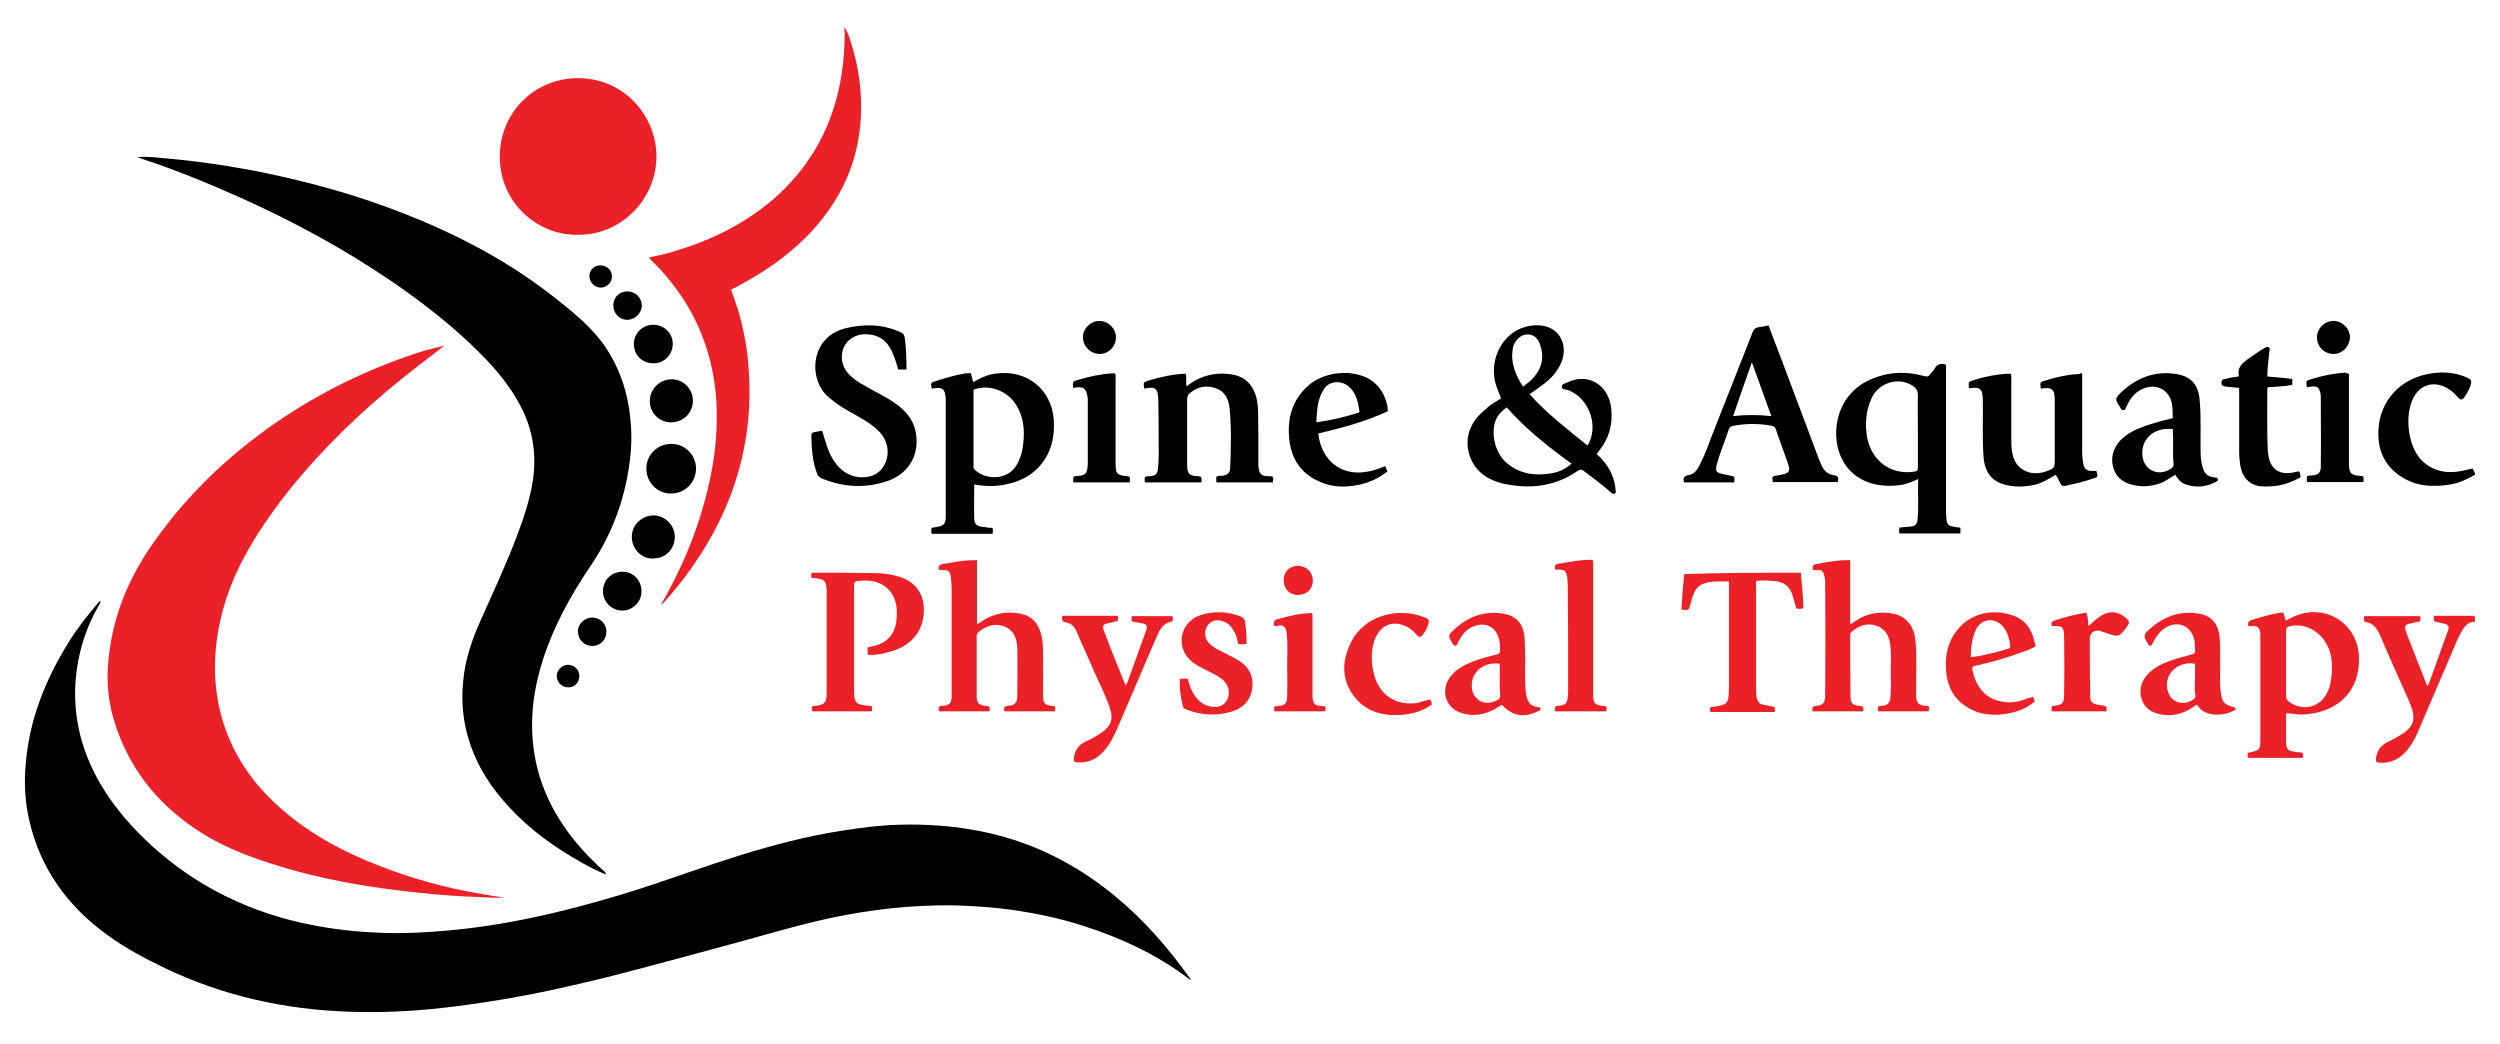 <?xml version="1.0" encoding="utf-8"?>
<svg xmlns="http://www.w3.org/2000/svg" xmlns:xlink="http://www.w3.org/1999/xlink" version="1.1" id="Layer_1" x="0px" y="0px" viewBox="0 0 719.8 300.6" style="enable-background:new 0 0 719.8 300.6;">
<style type="text/css">
	.st0{fill:#EC2027;}
</style>
<path d="M29,173.3c-0.2,0.4-0.4,0.7-0.6,1.1c-3.3,5.7-5.4,11.9-6.3,18.5c-1.6,11.7,0.9,22.6,6.8,32.8c4,6.8,9.1,12.6,14.9,17.9&#xA;	c6.4,5.8,13.4,10.6,21.1,14.4c7.9,3.9,16.1,6.6,24.8,8.3c7,1.4,14,2.1,21,2.3c5.8,0.2,11.5-0.1,17.2-0.6&#xA;	c17.1-1.4,33.8-5.3,50.2-10.2c9.4-2.8,18.7-6.2,28-9.3c9.3-3.1,18.8-5.9,28.4-7.9c5.5-1.1,11-2,16.5-2.6c3.7-0.4,7.4-0.6,11.1-0.6&#xA;	c3.9,0,7.7,0.2,11.6,0.6c5.4,0.6,10.7,1.6,15.9,3.1c11.6,3.4,21.9,9.1,31.2,16.7c8.4,6.9,15.4,14.9,21.7,23.7&#xA;	c0.1,0.2,0.3,0.4,0.3,0.7c-0.7-0.5-1.3-1-2-1.5c-8.7-6.3-18.3-10.7-28.5-14c-7-2.3-14.2-3.8-21.4-4.8c-4.3-0.6-8.6-0.9-12.9-1.1&#xA;	c-5.6-0.3-11.2-0.1-16.8,0.3c-5.7,0.4-11.3,1.2-17,2.2c-10.4,1.9-20.5,4.9-30.6,7.7c-13,3.5-26,7.1-39,10.4&#xA;	c-10.2,2.5-20.4,4.8-30.8,6.5c-5.5,0.9-11,1.7-16.5,2.3c-8.8,1-17.7,1.4-26.6,1.1c-18.5-0.6-36.3-4.5-53.1-12.5&#xA;	c-5.8-2.8-11.5-5.8-16.7-9.6c-11.3-8.2-19.2-18.9-22.4-32.7c-1.3-5.4-1.6-10.9-1.1-16.4c1-12.9,5.7-24.5,12.5-35.4&#xA;	c2.5-4,5.4-7.7,8.5-11.3c0.1-0.1,0.2-0.2,0.3-0.3C28.9,173.3,29,173.3,29,173.3z"/>
<path d="M174.5,251.8c-2.5-1-4.8-2.2-7.1-3.5c-7.7-4.3-14.8-9.4-20.8-15.9c-5-5.4-9-11.4-11.3-18.4c-2-6-2.6-12.1-1.9-18.3&#xA;	c0.6-6,2.5-11.5,4.9-16.9c3.7-8.3,7.6-16.6,10.8-25.2c1.7-4.5,3.2-9.1,4.1-13.9c1.5-8.2,0.4-16-3.6-23.3&#xA;	c-2.9-5.4-6.8-10.1-11.1-14.4c-7.7-7.8-16.3-14.5-25.3-20.7c-13.9-9.5-28.6-17.5-44-24.4c-9.4-4.2-18.9-8.1-28.7-11.3&#xA;	c-0.3-0.1-0.5-0.2-1-0.4c1.4,0,2.6-0.1,3.8,0c4.6,0.4,9.2,0.8,13.8,1.4c5.5,0.7,10.9,1.6,16.3,2.6c11.1,2.2,22.1,5,32.8,8.6&#xA;	c13.8,4.7,27.1,10.5,39.6,18.2c6.7,4.1,13,8.8,19.1,13.9c3.4,2.9,6.6,6,9.2,9.7c3.7,5.4,6,11.4,7,17.9c0.7,4.6,0.9,9.1,0.4,13.7&#xA;	c-1.2,11.6-5,22.2-11.5,31.8c-5.7,8.4-10.6,17.3-13.7,27c-2,6.3-3.2,12.7-3.1,19.3c0.1,10.2,3.1,19.5,8.7,27.9&#xA;	c3.4,5.2,7.6,9.7,12.2,13.8C174.3,251.4,174.5,251.5,174.5,251.8z"/>
<path class="st0" d="M127.9,99.5c-2.3,1.9-4.8,3.7-7.2,5.6c-12.5,9.6-24,20.1-34.2,32.1c-5.2,6.1-10,12.6-14.1,19.5&#xA;	c-4.8,8-8.2,16.5-9.7,25.7c-1.7,10.6-0.8,21,3.6,31c3.5,7.9,8.8,14.5,15.4,20.1c8.1,6.9,17.4,11.9,27.3,15.7&#xA;	c9.6,3.8,19.5,6.5,29.7,8.2c2.1,0.4,4.2,0.7,6.4,1c-2.2,0.2-4.4,0-6.6-0.1c-6.1-0.2-12.1-0.6-18.2-1.3c-14.4-1.5-28.6-3.9-42.4-8.4&#xA;	c-7.5-2.4-14.7-5.3-21.3-9.7c-11.7-7.8-19.9-18.3-23.9-31.9c-1.7-5.8-2.1-11.7-1.4-17.7c1.3-12.4,6-23.4,13.2-33.5&#xA;	c10.3-14.5,23.1-26.4,37.9-36.1c12.4-8.1,25.8-14.4,40-18.8C124.1,100.5,126,100,127.9,99.5z"/>
<path class="st0" d="M243.1,7.8c0.9,1.3,1.4,2.7,1.8,4.1c1.8,5.5,2.8,11.1,3,16.9c0.5,14.8-4.5,27.5-14.6,38.2&#xA;	c-6,6.4-13.2,11.3-20.9,15.4c-0.6,0.3-1.3,0.7-1.9,1c0.6,1.9,1.3,3.6,1.9,5.5c1.6,5.4,2.7,10.9,3.1,16.6c1.7,21.2-4,40.3-16.1,57.6&#xA;	c-2.5,3.6-5.3,7.1-8.3,10.4c-0.2,0.2-0.4,0.4-0.8,0.6c0.6-1.1,1.2-2.1,1.8-3.2c6-11,10.3-22.5,12.7-34.8c1.3-6.6,1.8-13.3,1.5-20&#xA;	c-0.9-16-7.1-29.7-18.6-41c-0.3-0.3-0.6-0.5-0.8-1c2.5-0.5,5-1,7.4-1.8c10.4-3.1,20-7.8,28.3-14.9c9.8-8.5,16.1-19.1,18.9-31.7&#xA;	c1.2-5.4,1.7-10.8,1.7-16.3C243.1,8.9,243.1,8.4,243.1,7.8z"/>
<path class="st0" d="M166.5,67.6c-11.4,0.3-22.6-8.9-22.6-22.5c0-12.7,10-22.6,22.5-22.6c13.6,0,22.6,11.2,22.6,22.5&#xA;	C189,57.4,178.8,67.7,166.5,67.6z"/>
<path d="M193.2,142.1c-4,0-7.1-3.2-7.1-7.2c0-4,3.2-7.1,7.2-7.1c3.9,0,7.1,3.2,7.1,7.1C200.4,138.9,197.2,142.1,193.2,142.1z"/>
<path d="M181.9,154.5c0.1-3.5,2.9-6.1,6.4-6.1c3.3,0.1,6,2.9,6,6.2c-0.1,3.6-2.7,6.2-6.3,6.2C184.6,160.9,181.9,158,181.9,154.5z"/>
<path d="M193.2,121.6c-3.4,0-6.2-2.8-6.1-6.2c0-3.4,2.9-6.2,6.3-6.2c3.4,0,6.1,2.8,6.1,6.2C199.5,118.9,196.7,121.6,193.2,121.6z"/>
<path d="M193.7,99c0,3.1-2.5,5.7-5.6,5.6c-2.9,0-5.5-2-5.6-5.5c-0.1-3,2.5-5.6,5.5-5.6C191.2,93.5,193.7,95.9,193.7,99z"/>
<path d="M184.7,170.2c0,3.1-2.5,5.6-5.5,5.6c-3.1,0-5.6-2.5-5.6-5.6c0-2.7,1.9-5.5,5.7-5.6C182.3,164.6,184.7,167.1,184.7,170.2z"/>
<path d="M170.5,186c-2.4-0.1-4-1.8-4.1-4.1c-0.1-2.2,1.9-4.1,4.1-4.1c2.3,0,4.1,1.8,4.1,4.1C174.6,184.2,172.8,186,170.5,186z"/>
<path d="M180.6,83.9c2.3,0,4.1,1.7,4.2,4c0,2.2-1.9,4.1-4.1,4.2c-2.3,0-4.1-1.8-4.1-4.1C176.5,85.7,178.3,83.9,180.6,83.9z"/>
<path d="M172.9,76.4c1.8,0,3.3,1.4,3.3,3.2c0,1.8-1.6,3.3-3.3,3.2c-1.7,0-3.1-1.5-3.2-3.2C169.7,77.8,171,76.4,172.9,76.4z"/>
<path d="M166.8,194.6c0,1.9-1.3,3.3-3.2,3.3c-1.8,0-3.2-1.4-3.3-3.1c-0.1-1.8,1.4-3.3,3.2-3.4C165.3,191.4,166.8,192.8,166.8,194.6z"/>
<path class="st0" d="M712.6,179c-1.7,0-2.8,1-3.6,2.4c-1.4,2.3-2.3,4.8-3.4,7.3c-3.2,7.5-6.4,15-9.6,22.4c-0.8,1.9-1.9,3.8-3.4,5.4&#xA;	c-2,2.2-4.5,3.3-7.5,3.1c-0.9-0.1-1.1-0.3-1-1.3c0.3-2.3,1.5-3.8,3.6-4.8c1.5-0.7,2.9-1.5,4.3-2.4c2.7-1.9,3.4-3.7,2.5-6.9&#xA;	c-0.3-0.9-0.6-1.7-1-2.6c-2.7-6.1-5.5-12.2-8.1-18.4c-0.9-2.2-2.1-3.9-4.6-4.2c-0.2-0.6-0.2-1-0.1-1.6c5.3,0,10.7,0,16.1,0&#xA;	c0.2,0.5,0.1,0.9,0,1.5c-0.9,0.2-1.9,0.4-2.8,0.6c-1.6,0.4-1.8,0.7-1.3,2.3c0.7,1.9,1.5,3.8,2.2,5.7c1.3,3.3,2.6,6.6,3.9,9.9&#xA;	c0.3-0.1,0.4-0.3,0.5-0.5c1.8-5,3.6-10,5.4-15c0.6-1.7,0.4-2-1.3-2.4c-0.4-0.1-0.9-0.2-1.3-0.3c-0.4-0.1-0.8-0.2-1.2-0.3&#xA;	c-0.3-0.4-0.2-0.9-0.1-1.6c3.9,0,7.8,0,11.7,0C712.6,177.9,712.6,178.4,712.6,179z"/>
<path d="M712.6,136.7c-2.2,1.2-4.5,2.4-7.1,2.8c-5.1,0.8-10,0.6-14.5-2.5c-4.7-3.2-6.5-7.8-6.2-13.3c0.5-8.5,6.3-14.3,13.7-15.9&#xA;	c4-0.9,8.1-0.8,12,1c0.9,0.4,1.2,0.9,0.9,1.9c-0.4,1.4-1.1,2.6-1.9,3.7c-0.6,0.8-1.1,0.8-1.7,0.1c-1.3-1.5-2.7-2.7-4.6-3.4&#xA;	c-3.2-1.1-6.1-0.1-7.9,2.7c-3.2,5-2.2,14.6,2,18.8c3.3,3.2,7.2,3.8,11.5,3c1-0.2,2-0.5,3.1-0.7c0.2,0.4,0.4,0.7,0.6,1.1&#xA;	C712.6,136.3,712.6,136.5,712.6,136.7z"/>
<path d="M432.2,114.7c-0.5-1.3-1-2.4-1.4-3.6c-2.3-7,1.4-14.9,8.1-16.9c1.9-0.6,3.9-0.7,5.9-0.3c4.5,1.1,6.6,5.6,4.8,10.3&#xA;	c-1.1,2.7-3,4.8-5.3,6.5c-1.2,0.9-2.5,1.8-3.9,2.8c5,5.6,10.9,10.1,16.7,14.8c3.4-5.7,0.4-13.8-5.7-16c-0.6-0.2-1.7-0.1-1.7-0.9&#xA;	c-0.1-0.9,1-1,1.6-1.3c5.9-2.9,11.9,0.7,12.6,7.5c0.5,4.5-0.6,8.6-3.5,12.2c-0.2,0.3-0.4,0.6-0.7,0.9c3.3,3,5.4,6.6,5.5,11.2&#xA;	c-0.5,0.5-1,0.3-1.5-0.2c-2.4-2.2-5.1-4.1-7.7-6.1c-0.7-0.5-1.1-0.5-1.8,0c-6.6,4.6-14,5.3-21.6,3.6c-4.1-1-7.5-3.2-9.2-7.3&#xA;	c-1.9-4.6-0.8-10.1,4.3-14C428.9,116.6,430.6,115.7,432.2,114.7z M433.8,117.3c-1.5,1.1-2.7,2.3-3.3,4.1c-1.3,3.9,0.2,9.3,3.3,11.9&#xA;	c3.9,3.3,8.5,3.8,13.3,2.9c2-0.4,3.8-1.3,5.4-2.7C445.7,128.6,439.3,123.5,433.8,117.3z M438.5,111.3c1.3-0.9,2.4-1.8,3.3-2.9&#xA;	c2.4-2.9,2.8-6.1,1.5-9.5c-0.5-1.4-1.6-2.5-3.2-2.6c-1.6-0.1-2.8,0.7-3.7,2c-0.4,0.6-0.7,1.2-0.8,1.9&#xA;	C434.8,104.3,436.3,107.9,438.5,111.3z"/>
<path d="M279.5,107.4c0.2,0.9,0.5,1.7,0.7,2.6c2-1.1,4-2.1,6.2-2.4c9.1-1.4,16.4,4.4,17,13.3c0.2,3.6-0.2,7-1.9,10.2&#xA;	c-2.7,5-7.1,7.5-12.5,8.5c-2.8,0.5-5.6,0.4-8.5-0.1c0,3.3-0.1,6.6,0,9.9c0.1,1.6,0.8,2.1,2.4,2.3c0.5,0,1,0.1,1.4,0.2&#xA;	c0.5,0,0.9,0.1,1.5,0.1c0.1,0.6,0.1,1.1,0,1.7c-5.8,0-11.7,0-17.5,0c-0.3-0.5-0.1-1.1-0.1-1.7c0.5-0.1,1.1-0.2,1.6-0.3&#xA;	c1.9-0.3,2.5-0.9,2.5-2.9c0-3.8,0-7.6,0-11.4c0-7.4,0-14.8,0-22.2c0,0,0-0.1,0-0.1c-0.1-3.2-0.9-3.8-4-3.2c-0.4-1.7-0.4-1.7,1.2-2.2&#xA;	c2.8-0.9,5.5-1.7,8.4-2.2C278.3,107.5,278.9,107.5,279.5,107.4z M280.3,112.2c0,7.4,0,14.8,0,22.1c0,0.4,0,0.7,0.4,1&#xA;	c3.2,2.9,9.3,3.1,12-1.4c1.1-1.9,1.7-3.9,1.9-6.1c0.5-4.2,0.1-8.3-2.5-11.9C289.4,112.2,284.4,110.6,280.3,112.2z"/>
<path d="M564.4,151.9c0.1,0.6,0.1,1.1,0,1.7c-5.8,0-11.7,0-17.5,0c-0.2-0.6-0.1-1.1,0-1.7c1.1-0.1,2.2-0.2,3.3-0.3&#xA;	c1.2-0.1,1.8-0.8,1.9-1.9c0.4-3.9,0-7.7,0.2-11.8c-1.9,0.9-3.6,1.6-5.5,1.8c-7.6,0.9-14.1-1.8-16.9-8.5c-2.9-6.9-1.1-18.2,9.5-22.3&#xA;	c4.8-1.9,9.7-2,14.7-0.6c0.8,0.2,1.2,0.1,1.6-0.5c0.4-0.6,1.1-1.1,1.4-1.8c0.7-1.2,1.7-1.4,3-1.1c0.3,0.4,0.2,1,0.2,1.5&#xA;	c0,13.3,0,26.6,0,39.9c0,0.9,0,1.8,0.1,2.8c0.1,1.9,0.5,2.3,2.4,2.6C563.3,151.8,563.8,151.9,564.4,151.9z M552.2,124&#xA;	c0-3.4-0.1-6.9,0-10.3c0-1.1-0.4-1.8-1.2-2.4c-4-3-10.1-1.3-12.2,3.5c-1.6,3.6-1.9,7.4-1.2,11.2c1.3,6.8,6.9,10.8,13.5,9.8&#xA;	c1-0.1,1.1-0.5,1.1-1.4C552.2,131,552.2,127.5,552.2,124z"/>
<path d="M261,106.4c-0.9,0-1.6,0-2.4,0c-0.4-1.4-0.8-2.9-1.4-4.3c-1.2-3.2-3.3-5.4-6.9-5.8c-3-0.4-5.7,0.8-7.1,3.2&#xA;	c-1.4,2.6-1,5.8,1,8c1.3,1.5,3,2.6,4.7,3.5c3,1.8,6.2,3.2,9.1,5.3c2.6,1.9,4.7,4.2,5.5,7.4c1.6,6.6-1.5,12.6-8,14.8&#xA;	c-6.4,2.2-12.8,1.8-19-0.8c-0.7-0.3-1.1-0.8-1.3-1.5c-1.3-3.4-1.5-7-1.6-10.6c0-0.8,0.2-1.1,1-1.2c0.7-0.1,1.4-0.3,2.1-0.4&#xA;	c0.5,1.5,0.9,3,1.4,4.5c0.9,2.6,2.2,5,4.3,6.8c2.3,1.9,5,2.5,7.9,1.9c4.2-0.9,6.4-5.8,4.7-10.1c-0.8-2-2.3-3.4-4-4.7&#xA;	c-2.8-2.1-6-3.5-8.9-5.4c-1.3-0.8-2.5-1.8-3.6-2.7c-5.9-5.1-5.3-17.3,5-19.8c5.4-1.3,10.7-1.2,15.9,1.2c0.7,0.3,1,0.8,1.1,1.6&#xA;	C260.9,100.2,261,103.2,261,106.4z"/>
<path d="M484.9,138.9c-0.4-1.2-0.1-1.9,1.2-2.1c1.6-0.2,2.5-1.4,3.2-2.8c1.5-2.8,2.5-5.7,3.6-8.6c3.9-9.9,7.8-19.8,11.7-29.7&#xA;	c0.3-0.9,0.9-1.4,1.8-1.5c0.9-0.1,1.8-0.3,2.8-0.5c1.3,3.4,2.5,6.7,3.8,10c3.6,9.5,7.1,19,10.7,28.5c0.3,0.7,0.6,1.4,0.9,2.1&#xA;	c0.7,1.4,1.8,2.3,3.3,2.5c1.3,0.1,1.6,0.8,1.2,2c-6.2,0-12.5,0-18.7,0c-0.2-1.7-0.2-1.7,1.3-1.9c0.8-0.1,1.6-0.3,2.3-0.5&#xA;	c0.9-0.3,1.3-0.9,1.1-1.8c-0.3-1.3-0.8-2.5-1.2-3.7c-0.9-2.4-1.8-4.9-2.6-7.3c-0.2-0.6-0.6-0.9-1.2-1c-3.6-0.7-7.3-0.7-11,0&#xA;	c-0.7,0.1-1.2,0.4-1.4,1.2c-1.1,3.3-2.5,6.6-3.4,9.9c-0.5,2-0.2,2.4,1.8,2.8c0.6,0.1,1.2,0.3,1.9,0.4c1.5,0.3,1.5,0.3,1.3,2&#xA;	C494.5,138.9,489.7,138.9,484.9,138.9z M510,119.8c-1.9-5.2-3.7-10.2-5.6-15.5c-1.9,5.3-3.6,10.3-5.4,15.5&#xA;	C502.6,119.4,506.2,119.4,510,119.8z"/>
<path class="st0" d="M532.7,161.3c0,6.2,0,12.3,0,18.3c0.6,0,0.9-0.4,1.2-0.6c3.4-2.4,7.2-3.1,11.3-2.3c3.7,0.8,5.9,3.6,6.3,7.8&#xA;	c0.5,4.7,0.1,9.4,0.2,14.1c0,0.7,0,1.4,0,2c0.1,1.8,0.7,2.4,2.5,2.6c1.4,0.1,1.4,0.1,1.1,1.6c-4.8,0-9.6,0-14.5,0&#xA;	c-0.2-0.4-0.1-0.9-0.1-1.3c0.5-0.3,0.9-0.2,1.3-0.3c1.6-0.2,2.1-0.8,2.3-2.4c0.2-2.6,0.1-5.1,0.1-7.7c0-2.4,0.1-4.7-0.1-7.1&#xA;	c-0.3-2.6-1.2-4.8-3.9-5.8c-2.8-1-5.2-0.1-7.4,1.8c-0.3,0.3-0.3,0.6-0.3,1c0,5.8,0,11.7,0.1,17.5c0,1.9,0.6,2.6,2.5,2.7&#xA;	c1.1,0.1,1.4,0.5,1.1,1.6c-4.8,0-9.6,0-14.5,0c-0.3-1-0.1-1.5,1.1-1.6c1.8-0.1,2.4-0.8,2.5-2.6c0.1-11.1,0.1-22.2,0-33.3&#xA;	c0-0.4-0.1-0.9-0.2-1.3c-0.3-1.6-0.8-2-2.3-1.9c-0.3,0-0.6,0-1,0c-0.3-1-0.1-1.5,1-1.7C526.1,161.8,529.3,161.2,532.7,161.3z"/>
<path class="st0" d="M647.4,180.3c-0.3-0.9-0.1-1.5,0.9-1.8c2.7-0.8,5.5-1.7,8.3-2.1c0.3,0,0.5-0.1,0.9,0.1c0.2,0.7,0.4,1.4,0.6,2.2&#xA;	c0.9-0.4,1.7-0.9,2.6-1.3c9-3.8,18.3,2.2,18.5,12c0.2,10.9-7.5,15.9-16,16.3c-1.6,0.1-3.2-0.2-4.8-0.4c-0.4,0.5-0.2,1.1-0.2,1.7&#xA;	c0,2.3,0,4.6,0,7c0.1,1.7,0.6,2.2,2.2,2.4c0.4,0.1,0.9,0.1,1.3,0.2c0.4,0,0.8,0,1.2,0.1c0.3,0.5,0.2,1,0.1,1.5c-5.2,0-10.4,0-15.7,0&#xA;	c-0.2-0.5-0.2-0.9-0.1-1.4c0.1-0.1,0.1-0.1,0.2-0.1c3.2-0.6,3.4-0.8,3.4-4c0-9.4,0-18.9,0-28.3c0-0.3,0-0.6,0-0.8&#xA;	C650.9,180.6,650.3,180,647.4,180.3z M671.4,192.5c0.1-2.3-0.3-4.7-1.3-6.6c-2.1-4.3-6.6-6.6-10.8-5.6c-0.8,0.2-1.1,0.4-1.1,1.3&#xA;	c0,6.3,0,12.6,0,18.9c0,0.7,0.3,1.1,0.8,1.5c4,3,9.2,1.7,11.2-2.9C671.1,197,671.4,194.8,671.4,192.5z"/>
<path class="st0" d="M303.8,203.4c0,0.5,0,0.9,0,1.4c-4.9,0-9.7,0-14.6,0c-0.3-1-0.1-1.5,1.1-1.6c1.9-0.1,2.5-0.8,2.6-2.7&#xA;	c0-4.6,0.1-9.2,0-13.8c-0.1-2.7-0.9-5.2-3.7-6.3c-2.8-1.1-5.3-0.2-7.5,1.6c-0.4,0.3-0.5,0.7-0.5,1.2c0,5.6,0,11.3,0,16.9&#xA;	c0,2.5,0.5,2.9,3,3.2c0.2,0,0.4,0.1,0.6,0.1c0.2,0.7,0.2,0.7,0.1,1.4c-4.8,0-9.6,0-14.5,0c-0.3-1-0.2-1.6,1.1-1.6&#xA;	c1.8-0.1,2.4-0.7,2.5-2.5c0-0.4,0-0.9,0-1.3c0-10,0-20,0-30c0-1-0.1-1.9-0.2-2.9c-0.2-2.1-0.7-2.4-2.7-2.4c-0.2,0-0.5,0-0.7,0&#xA;	c-0.3-1-0.1-1.5,1-1.7c3-0.5,5.9-1.1,8.9-1.1c0.3,0,0.5,0,1,0c0,6.1,0,12.2,0,18.3c0.6,0,0.9-0.4,1.2-0.6c3.5-2.4,7.3-3.1,11.4-2.3&#xA;	c3.1,0.6,5,2.7,5.8,5.7c0.6,2,0.6,4,0.6,6.1c0.1,3.8,0,7.5,0,11.3c0,2.8,0.3,3.2,3.1,3.5C303.4,203.3,303.5,203.4,303.8,203.4z"/>
<path d="M599.5,107.5c0,2.8,0,5.5,0,8.2c0,4.8,0,9.7,0,14.5c0,1.1,0.1,2.2,0.3,3.2c0.3,1.6,0.9,2.2,2.6,2.2c0.4,0,0.8,0,1.2,0&#xA;	c0.5,1.7,0.5,1.7-1,2.2c-2.6,0.9-5.3,1.5-8,2.1c-0.6,0.1-1,0-1.3-0.6c-0.4-0.9-0.9-1.7-1.4-2.6c-2,1.2-4,2.4-6.2,2.9&#xA;	c-2.7,0.6-5.5,0.7-8.2,0c-4-0.9-6.1-3.7-6.4-8.1c-0.4-5.4-0.1-10.8-0.2-16.2c-0.1-3.4-0.7-4-4-3.5c-0.2-1.9-0.2-1.9,1.5-2.4&#xA;	c3.1-1,6.3-1.6,9.6-1.8c0.3,0,0.6,0,0.9,0c0.3,0.5,0.2,0.9,0.2,1.4c0,6.1,0,12.2,0,18.4c0,1.4,0.2,2.7,0.5,4&#xA;	c1.1,3.9,5.1,5.8,9.3,4.4c2.6-0.9,2.7-1,2.7-3.6c0-5.7,0-11.4,0-17c0-3.2-0.8-3.8-4-3.3c-0.3-1.9-0.3-1.9,1.5-2.4&#xA;	c3.2-1,6.4-1.7,9.7-1.8C598.8,107.4,599.1,107.5,599.5,107.5z"/>
<path d="M366.5,138.9c-5.4,0-10.8,0-16.2,0c-0.2-0.5-0.1-1-0.1-1.6c0.5-0.4,1.1-0.3,1.7-0.3c1.4-0.2,2.2-0.8,2.3-2.1&#xA;	c0.2-5.9,0.4-11.7-0.2-17.6c-0.3-2.4-1.3-4.6-3.9-5.5c-2.7-1-5.3-0.5-7.5,1.4c-0.5,0.4-0.8,0.9-0.8,1.7c0,6.2,0,12.5,0,18.7&#xA;	c0,2.3,0.2,3.5,3.2,3.5c1.3,0,0.9,1,0.9,1.8c-5.4,0-10.8,0-16.2,0c-0.2-0.5-0.1-1-0.1-1.5c0.5-0.3,1.1-0.3,1.6-0.3&#xA;	c1.5-0.1,2.1-0.7,2.2-2.2c0.3-2.5,0.2-5,0.2-7.5c0-4.1,0-8.2-0.1-12.3c-0.1-3.3-0.8-3.9-4-3.2c-0.4-1.8-0.4-1.8,1.4-2.4&#xA;	c3.4-1,6.9-1.8,10.5-1.9c0.3,1.2,0,2.3,0.2,3.6c1.2-0.8,2.3-1.6,3.6-2.2c3.4-1.5,6.9-1.8,10.4-1c3.5,0.8,5.8,3.7,6.4,7.8&#xA;	c0.4,2.6,0.2,5.3,0.3,7.9c0,3.2,0,6.5,0,9.7c0,0.5,0,1,0.1,1.4c0.3,1.8,0.8,2.2,2.6,2.3C366.7,137.1,366.7,137.1,366.5,138.9z"/>
<path class="st0" d="M233.7,166.4c-0.2-0.5-0.1-1-0.1-1.4c0.2-0.1,0.3-0.1,0.4-0.1c6,0,12,0,18,0.1c2.4,0,4.8,0.4,7.1,1.1&#xA;	c4.7,1.6,7,5,6.9,9.9c-0.2,6-3.8,10.2-10.3,11.8c-1.9,0.5-3.9,0.9-5.9,0.7c0-0.7,0-1.4,0-2.1c0.7-0.2,1.5-0.3,2.2-0.5&#xA;	c3.6-1,5.7-3.5,6.1-7.3c0.2-1.8,0.2-3.6-0.3-5.4c-1-3.5-4-5.8-7.7-6c-1.1-0.1-2.1,0-3.2,0.1c-0.9,0.1-1,0.5-1,1.3&#xA;	c0,10.1,0,20.2,0,30.2c0,3.6,0.5,4.1,4.2,4.4c0.3,0,0.5,0.1,0.8,0.1c0.3,0.5,0.2,0.9,0.1,1.5c-5.7,0-11.4,0-17.1,0&#xA;	c-0.4-1.4-0.3-1.5,1-1.6c2.3-0.2,3.1-0.9,3.1-3.3c0-9.8,0-19.7,0-29.5c0-3.2-0.5-3.6-3.6-4C234.1,166.5,233.9,166.4,233.7,166.4z"/>
<path d="M625.6,120.4c-0.1-1.4,0-2.6-0.2-3.8c-0.7-4.8-5.3-6.7-9.5-4.1c-1.8,1.1-2.8,2.8-3.7,4.6c-0.2,0.4-0.2,0.9-0.8,1&#xA;	c-0.6,0-0.8-0.5-1-0.9c-1.5-2.2-1.5-2.5,0.4-4.3c4.5-4.2,9.7-6.2,15.9-5.2c4.1,0.7,6.2,3,6.6,7.2c0.5,5,0.2,10,0.3,15&#xA;	c0,1.4,0.1,2.9,0.5,4.3c0.5,2.2,1.5,3.1,3.8,3.3c0.4,0,0.6,0.1,0.7,0.5c0.1,0.4-0.2,0.5-0.5,0.7c-2.8,1.5-5.7,1.8-8.7,0.8&#xA;	c-1.4-0.4-2.3-1.5-3.1-2.8c-1.3,0.7-2.4,1.6-3.7,2.2c-2.7,1.1-5.4,1.4-8.2,0.8c-2.8-0.6-5-2-5.9-4.9c-0.9-3-0.1-5.6,1.9-7.9&#xA;	c1.9-2,4.3-3.2,6.8-4.1C620,121.8,622.7,121.1,625.6,120.4z M625.6,123.5c-0.8,0-1.4,0-2,0c-4.2,0.3-7,3.4-6.8,7.3&#xA;	c0.2,4.4,4.4,6.6,8.2,4.2c0.6-0.4,0.8-0.7,0.8-1.4c-0.2-2.4-0.1-4.9-0.1-7.3C625.6,125.4,625.6,124.6,625.6,123.5z"/>
<path class="st0" d="M518.5,164.9c0.3,3.4,0.7,6.8,0.7,10.2c-0.7,0.3-1.3,0.2-2,0.1c-0.3-1.2-0.7-2.3-1-3.5&#xA;	c-0.7-2.6-2.4-4.2-5.2-4.4c-1.7-0.2-3.5-0.2-5.2-0.1c-0.4,0.5-0.2,0.9-0.2,1.4c0,10,0,20,0,30c0,0.8,0.1,1.5,0.2,2.3&#xA;	c0.2,1,0.7,1.8,1.8,2c1.1,0.2,2.3,0.4,3.4,0.7c0,0.5,0,0.9,0,1.4c-6.2,0-12.3,0-18.5,0c-0.2-0.5-0.2-0.9,0-1.4&#xA;	c0.9-0.1,1.7-0.2,2.6-0.4c1.8-0.3,2.5-1.1,2.6-2.9c0-0.7,0.1-1.4,0.1-2.2c0-9.7,0-19.4,0-29.1c0-0.5,0-1,0-1.6&#xA;	c-2.7,0.1-5.2-0.3-7.7,0.8c-1.1,0.5-1.8,1.3-2.3,2.4c-0.5,1.1-0.8,2.2-1.1,3.4c-0.5,1.8-0.5,1.8-2.6,1.5c0.2-3.4,0.5-6.8,0.8-10.2&#xA;	C495.9,164.9,507.1,164.9,518.5,164.9z"/>
<path d="M399.6,118.4c-6.5,3-13.2,4.8-20,6.4c0.5,7,6.8,14.9,19.2,9.4c0.2,0.5,0.4,0.9,0.7,1.5c-2.1,1.7-4.5,2.9-7.1,3.6&#xA;	c-4.2,1.1-8.4,1.2-12.4-0.6c-5.4-2.3-8.2-6.5-8.8-12.3c-0.6-5.9,0.8-11.2,5.4-15.3c4.4-4,12.2-4.9,17.4-2.1c3.2,1.8,4.8,4.7,5.5,8.1&#xA;	C399.5,117.5,399.5,117.9,399.6,118.4z M379,121.6c4.2-0.6,8.1-1.5,11.9-2.7c0.3-0.1,0.6-0.2,0.5-0.6c-0.4-2.7-1-5.4-3.3-7.2&#xA;	c-2.1-1.6-5.1-1.4-6.6,0.5C379.3,114.5,379.2,118,379,121.6z"/>
<path class="st0" d="M632.5,202.9c-0.8,0.5-1.6,1-2.4,1.5c-2.6,1.4-5.4,1.9-8.3,1.2c-2.5-0.5-4.4-1.8-5.2-4.4c-0.8-2.6-0.1-5,1.7-7&#xA;	c2.3-2.5,5.4-3.6,8.5-4.6c1.4-0.4,2.8-0.8,4.3-1.2c0.8-0.2,1-0.5,0.9-1.2c-0.1-0.8,0-1.5-0.1-2.3c-0.6-4.6-4.8-6.6-8.7-4&#xA;	c-1.5,1-2.5,2.5-3.3,4.1c-0.2,0.3-0.2,0.8-0.7,0.9c-0.6,0.1-0.7-0.5-0.9-0.8c-0.2-0.2-0.3-0.5-0.4-0.7c-0.7-1-0.5-1.8,0.4-2.7&#xA;	c4-3.8,8.7-5.9,14.3-5.1c3.8,0.5,5.9,2.6,6.4,6.4c0.3,2.4,0.2,4.8,0.2,7.2c0.1,3-0.2,6,0.2,9c0.3,2.9,1,3.8,3.8,4.4&#xA;	c0.3,0.1,0.4,0.2,0.5,0.4c0.1,0.3-0.2,0.4-0.4,0.5c-3,1.8-8.7,2-10.6-1.5C632.7,203,632.6,203,632.5,202.9z M632,191.2&#xA;	c-0.8-0.4-1.4-0.2-2-0.2c-4.5,0.4-7.2,4.4-5.7,8.4c0.5,1.4,1.5,2.4,2.9,2.8c1.6,0.4,3,0.1,4.3-0.8c1.1-0.7,0.4-1.8,0.4-2.6&#xA;	C632,196.2,632,193.7,632,191.2z"/>
<path class="st0" d="M432.4,202.9c-0.8,0.5-1.5,1-2.3,1.4c-2.9,1.5-5.9,2-9,1.1c-4.9-1.4-6.6-6.7-3.4-10.7c1.6-2.1,3.9-3.2,6.3-4.2&#xA;	c2.3-0.9,4.6-1.5,7-2.1c0.7-0.2,1-0.5,0.9-1.2c-0.1-0.9,0-1.8-0.2-2.7c-0.7-4-4.1-5.7-7.8-4c-2,0.9-3.1,2.5-4.1,4.4&#xA;	c-0.2,0.4-0.2,1-0.8,1c-0.6,0-0.7-0.6-1-1c-0.2-0.3-0.3-0.6-0.5-0.9c-0.4-0.8-0.3-1.3,0.4-2c3.7-3.7,8-5.9,13.4-5.5&#xA;	c1.3,0.1,2.5,0.3,3.7,0.8c3.1,1.4,3.9,4.2,4,7.2c0.2,3.8,0.1,7.7,0.1,11.5c0,1.4,0.1,2.7,0.3,4c0.6,2.7,1.4,3.4,4.1,3.7&#xA;	c0.2,1.1-0.8,1.1-1.4,1.4C438.3,206.7,435.3,206,432.4,202.9z M431.8,191.1c-3.7-0.6-7.2,1.5-7.9,4.8c-0.4,2-0.1,4,1.5,5.4&#xA;	c1.5,1.3,3.2,1.3,5,0.6c1.5-0.6,1.6-0.9,1.5-2.5c-0.1-0.6-0.1-1.2-0.1-1.8C431.8,195.4,431.8,193.3,431.8,191.1z"/>
<path class="st0" d="M325.8,178.9c0-0.5,0-1,0-1.5c3.9,0,7.8,0,11.7,0c0.3,0.4,0.2,0.9,0.1,1.5c-2.9,0.4-3.9,2.8-4.8,5&#xA;	c-3.7,8.4-7.2,16.9-10.9,25.3c-1.2,2.8-2.5,5.6-4.8,7.8c-1.9,1.8-4.2,2.7-6.9,2.5c-0.9,0-1.1-0.4-1-1.3c0.3-2.2,1.3-3.7,3.4-4.7&#xA;	c1.6-0.7,3.2-1.6,4.6-2.6c2.7-1.9,3.4-3.8,2.4-6.9c-1.2-3.7-3-7.1-4.6-10.7c-1.6-3.8-3.4-7.6-5-11.4c-0.6-1.5-1.5-2.4-3.1-2.7&#xA;	c-1.1-0.2-1.3-0.9-1-1.9c5.3,0,10.6,0,15.9,0c0.2,0.5,0.1,0.9,0,1.5c-0.8,0.2-1.7,0.4-2.6,0.6c-1.7,0.4-1.9,0.7-1.3,2.4&#xA;	c1.4,3.7,2.8,7.3,4.3,10.9c0.6,1.5,1.2,3,1.9,4.7c0.5-0.7,0.7-1.4,0.9-2c1.6-4.5,3.3-9.1,4.9-13.6c0.6-1.7,0.4-2-1.3-2.4&#xA;	C327.6,179.2,326.7,179.1,325.8,178.9z"/>
<path d="M644.5,108.4c0.1-0.2,0.1-0.2,0.1-0.2c-0.5-2.3,0.9-3.6,2.6-4.8c1.6-1.1,3.1-2.2,4.8-3.2c0.4-0.2,0.7-0.5,1.2-0.2&#xA;	c0.5,0.3,0.3,0.7,0.2,1.1c-0.2,2.4-0.6,4.8-0.6,7.3c2.4,0.2,4.8,0.4,7.2,0.7c0,0.6,0,1.1,0,1.7c-2.3,0.5-4.7,0.5-7,0.7&#xA;	c-0.3,0.3-0.2,0.7-0.2,1.1c0,5.4-0.1,10.7,0.1,16.1c0,1,0.1,1.9,0.3,2.9c0.7,3.5,3.1,5.1,6.7,4.5c0.7-0.1,1.3-0.3,2-0.4&#xA;	c0.4,0.5,0.4,1,0.5,1.7c-2.5,1.4-5.2,2.4-8.1,2.6c-1.2,0.1-2.5,0.1-3.7,0c-3.1-0.5-5.1-2.7-5.6-6.1c-0.2-1.3-0.3-2.5-0.3-3.8&#xA;	c0-5.6,0-11.3,0-16.9c0-0.4,0-0.9,0-1.5c-1.3-0.1-2.6-0.3-3.8-0.4c-0.7-0.1-1.3-0.1-1.3-1.1c0-1,0.6-1,1.3-1.1&#xA;	C642,108.7,643.2,108.6,644.5,108.4z"/>
<path class="st0" d="M585.3,200.6c0.2,0.4,0.4,0.8,0.6,1.3c-2.2,1.9-4.8,3-7.6,3.5c-4.3,0.8-8.4,0.5-12.1-1.9&#xA;	c-3.5-2.2-5.3-5.5-5.8-9.5c-0.6-5.2,0.4-10,4.3-13.9c4.3-4.2,10.6-4.7,15.6-2.6c2.9,1.2,4.5,3.6,5.3,6.6c0.2,0.6,0.3,1.3,0.5,2&#xA;	c-1.4,0.8-2.8,1.3-4.3,1.8c-4.3,1.6-8.6,2.8-13.1,3.8c-0.8,0.2-0.9,0.4-0.8,1.2c1.1,5.2,3.9,8.3,8.5,9.1c2.6,0.5,5.1,0.1,7.5-1&#xA;	C584.4,201,584.8,200.8,585.3,200.6z M567.4,189.2c2.3-0.2,4.3-0.7,6.4-1.2c1.4-0.3,2.8-0.8,4.3-1.2c0.5-0.1,0.7-0.4,0.7-0.9&#xA;	c-0.3-2.1-0.8-4.1-2.3-5.7c-2.3-2.5-5.9-2.1-7.5,0.9C567.7,183.7,567.5,186.4,567.4,189.2z"/>
<path class="st0" d="M447.8,204.8c-0.2-0.4-0.1-0.9,0-1.3c0.3-0.3,0.7-0.2,1-0.3c1.9-0.2,2.4-0.6,2.6-2.6c0.1-0.6,0.1-1.2,0.1-1.8&#xA;	c0-10.1,0-20.1-0.1-30.2c0-0.9-0.1-1.8-0.2-2.6c-0.3-1.6-0.8-2-2.4-2c-0.3,0-0.6,0-1,0c-0.2-1-0.2-1.5,1-1.7&#xA;	c3.2-0.5,6.4-1.2,9.7-1.1c0.3,0.5,0.2,1,0.2,1.5c0,12,0,24.1,0,36.1c0,0.3,0,0.6,0,1c0,2.8,0.4,3.2,3.2,3.5c0.2,0,0.3,0.1,0.5,0.1&#xA;	c0.3,0.4,0.1,0.9,0.1,1.4C457.5,204.8,452.7,204.8,447.8,204.8z"/>
<path class="st0" d="M339.7,195.4c0.8,0,1.5,0,2.3,0c0.4,1.9,1.1,3.7,2.3,5.3c1.2,1.6,2.8,2.6,4.8,2.8c1.8,0.2,3.3-0.3,4.2-2&#xA;	c0.8-1.5,0.6-3.6-0.5-5c-0.9-1.1-2.2-1.9-3.4-2.5c-1.9-1-3.9-1.8-5.7-3.1c-3.5-2.5-4.5-6.8-2.4-10.4c1.2-1.9,2.9-3,5-3.6&#xA;	c3.7-1,7.3-0.8,10.9,0.6c0.8,0.3,1.2,0.8,1.3,1.6c0.3,2.1,0.4,4.1,0.4,6.2c-0.5,0.3-1.1,0.1-1.6,0.2c-0.7,0.1-0.9-0.2-1-0.9&#xA;	c-0.2-1.4-0.8-2.8-1.7-3.9c-0.8-1.1-1.9-1.8-3.1-2c-1.6-0.4-3,0.2-3.9,1.5c-0.9,1.4-0.8,3.2,0.1,4.5c0.9,1.2,2.2,2,3.5,2.6&#xA;	c1.7,0.9,3.4,1.7,5,2.6c3.3,1.9,4.9,4.7,4.3,8.5c-0.6,3.6-2.9,5.7-6.3,6.6c-4.3,1.2-8.6,0.9-12.8-0.8c-0.4-0.2-0.7-0.3-0.8-0.8&#xA;	C340,200.9,339.5,198.2,339.7,195.4z"/>
<path class="st0" d="M411.8,201.4c0.1,0.2,0.2,0.4,0.3,0.7c0.1,0.2,0.1,0.4,0.2,0.7c-2.5,1.9-5.4,2.7-8.5,3&#xA;	c-5.5,0.5-10.5-0.8-14-5.4c-3.7-4.9-3.4-10.3-0.8-15.5c3.9-7.9,13.8-10.1,21-7.2c1.6,0.6,1.6,0.8,1.1,2.4c-0.3,1-0.9,1.9-1.5,2.7&#xA;	c-0.5,0.7-1,0.8-1.6,0.1c-1.1-1.3-2.4-2.4-4-2.9c-3.1-1.1-5.8-0.1-7.5,2.7c-2.6,4.4-1.8,12.6,1.6,16.4c2.7,3,6.2,3.8,10,3.3&#xA;	C409.3,202,410.5,201.7,411.8,201.4z"/>
<path class="st0" d="M606.5,204.8c-5.3,0-10.4,0-15.7,0c-0.2-0.5-0.1-0.9-0.1-1.4c0.3-0.1,0.5-0.1,0.7-0.2c2.4-0.3,2.8-0.6,2.9-3&#xA;	c0.1-5.6,0.1-11.1,0-16.7c0-3.1-0.5-3.4-3.5-3.2c-0.4-0.9-0.1-1.4,0.9-1.7c2.9-0.9,5.9-1.8,9-2.2c0.5,1.2,0.5,2.5,0.6,3.9&#xA;	c1-0.9,1.9-1.8,2.9-2.5c2.8-2.1,5.4-2,8,0.2c0.7,0.6,1.1,1.3,0.4,2.1c-0.2,0.3-0.4,0.7-0.7,1c-1.7,2.2-2.2,2.3-4.7,1.4&#xA;	c-0.9-0.3-1.8-0.6-2.7-0.9c-1.5-0.3-2.8,0.7-2.8,2.2c0,5.4,0,10.7,0.1,16.1c0,2.3,0.4,2.7,2.7,3.1c0.3,0.1,0.6,0.1,0.9,0.1&#xA;	C606.6,203.4,606.6,203.4,606.5,204.8z"/>
<path d="M309,111.7c-0.2-1.9-0.2-1.9,1.6-2.4c3.1-0.9,6.3-1.6,9.6-1.8c0.3,0,0.5,0,0.8,0c0.3,0.5,0.2,1,0.2,1.5c0,8.2,0,16.4,0,24.6&#xA;	c0,2.8,0.4,3.2,3.2,3.5c0.3,0,0.5,0.1,0.9,0.2c0,0.5,0,1,0,1.6c-5.4,0-10.7,0-16.2,0c-0.2-0.5-0.1-1.1,0-1.6&#xA;	c0.7-0.4,1.5-0.2,2.3-0.4c0.9-0.2,1.4-0.7,1.6-1.6c0.1-0.5,0.2-1.1,0.2-1.7c0-6.1,0-12.2,0-18.3c0-0.2,0-0.3,0-0.5&#xA;	C312.8,111.7,312,111.1,309,111.7z M311.8,97.1c0,2.6,2.1,4.7,4.7,4.8c2.6,0.1,4.8-2.1,4.8-4.8c0-2.5-2.2-4.7-4.8-4.7&#xA;	C314,92.4,311.8,94.6,311.8,97.1z"/>
<path d="M676.3,107.7c0,0.4,0,0.9,0,1.3c0,8.1,0,16.2,0,24.3c0,2.7,0.4,3.6,3.3,3.7c0.2,0,0.5,0.1,0.7,0.1c0.3,0.3,0.2,0.6,0.2,0.8&#xA;	c0,0.3,0,0.5,0,0.9c-5.4,0-10.8,0-16.2,0c-0.2-0.6-0.1-1.1-0.1-1.6c0.4-0.3,0.9-0.3,1.4-0.3c1.7-0.1,2.6-0.7,2.6-2.4&#xA;	c0.1-6.8,0-13.7,0-20.5c0-0.4-0.1-0.7-0.2-1.1c-0.3-1.4-1-1.8-2.5-1.6c-0.4,0.1-0.8,0.1-1.3,0.2c-0.3-1.9-0.3-1.9,1.5-2.4&#xA;	c3.1-1,6.3-1.6,9.6-1.8C675.6,107.5,675.9,107.4,676.3,107.7z M676.6,97.1c0-2.5-2.2-4.7-4.8-4.7c-2.5,0-4.6,2.1-4.7,4.6&#xA;	c-0.1,2.6,2,4.9,4.7,4.9C674.3,102,676.5,99.8,676.6,97.1z"/>
<path class="st0" d="M366.9,180.2c-0.4-1.2,0-1.7,1.2-2c3.2-0.9,6.3-1.6,9.6-1.7c0.3,0.5,0.2,1,0.2,1.5c0,7.2,0,14.3,0,21.5&#xA;	c0,0.4,0,0.9,0,1.3c0.2,1.9,0.7,2.4,2.7,2.5c0.3,0,0.6,0.1,0.9,0.1c0.3,0.5,0.1,0.9,0.1,1.4c-4.9,0-9.8,0-14.7,0&#xA;	c-0.1-0.5-0.1-0.9,0-1.3c0.3-0.2,0.6-0.2,0.9-0.2c2.2-0.2,2.8-0.7,2.8-3c0.1-3,0-6.1,0-9.1c0-2.9,0.2-5.8-0.1-8.6&#xA;	c-0.2-2.2-1.1-3-3.1-2.3C367.2,180.2,367,180.2,366.9,180.2z M378,167.2c0-2.4-1.8-4.2-4.2-4.3c-2.5,0-4.2,1.7-4.2,4.1&#xA;	c0,2.5,1.6,4.3,4.1,4.3C376.2,171.3,378,169.6,378,167.2z"/>
</svg>